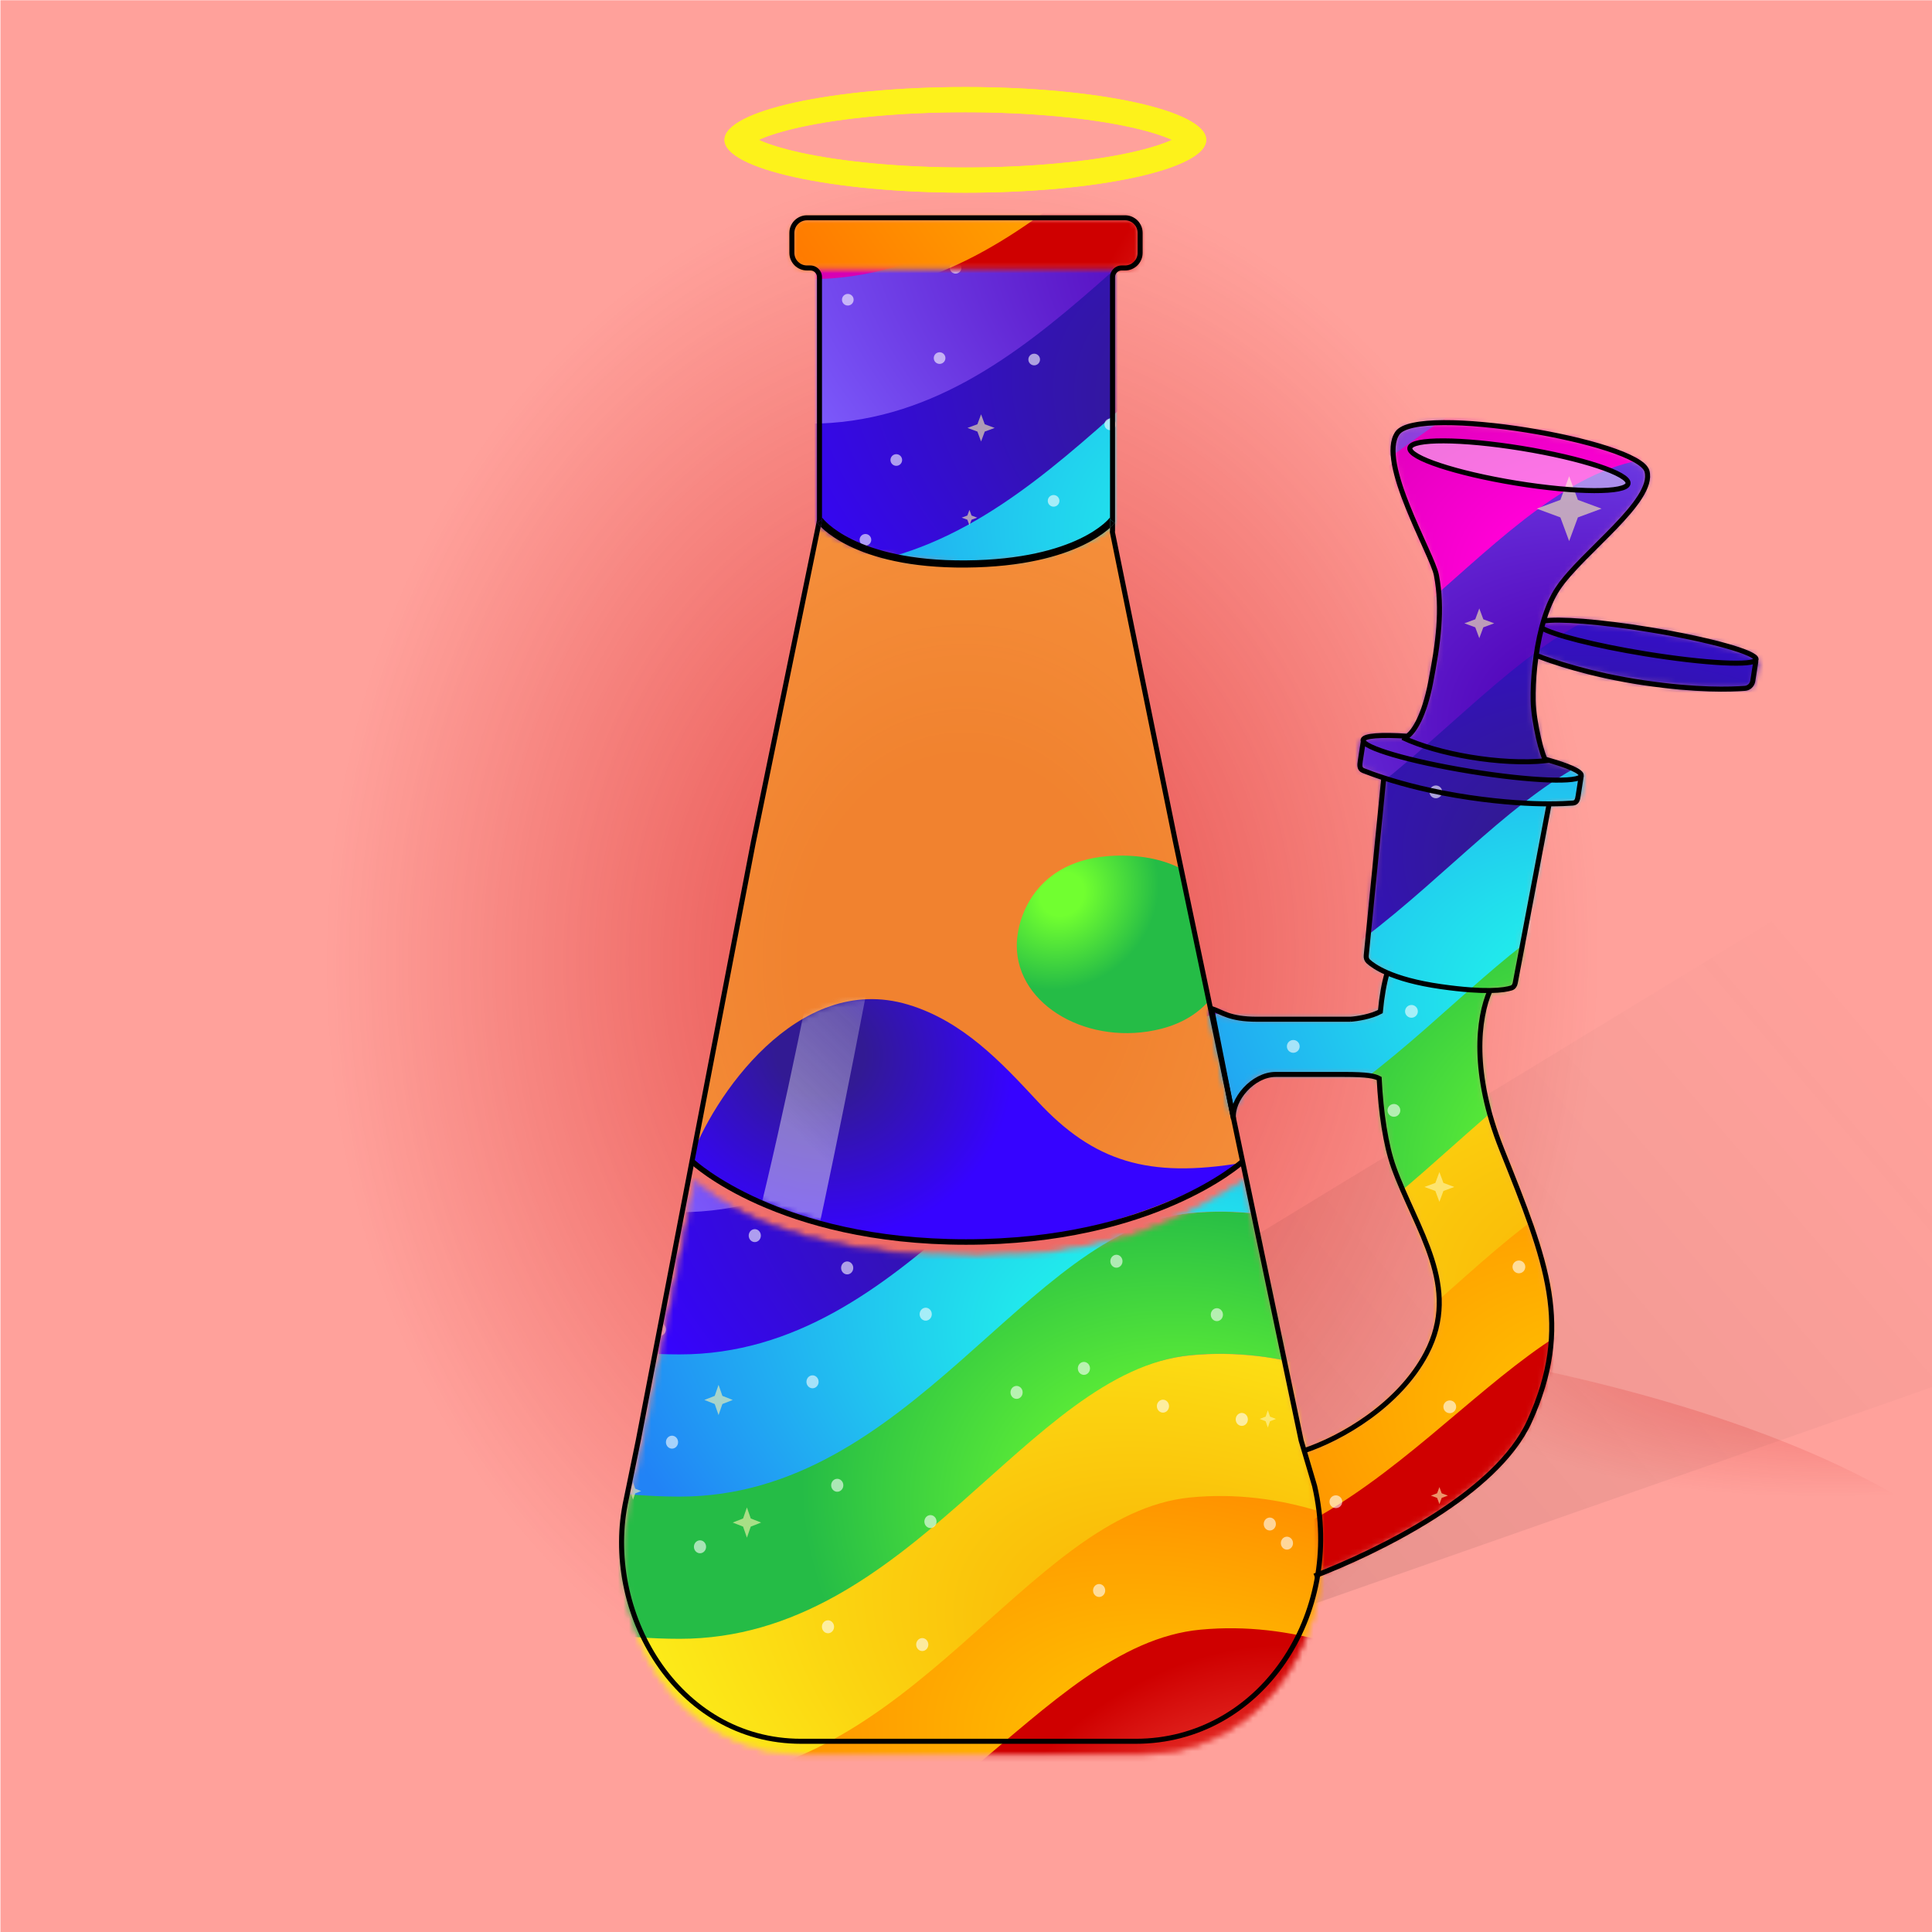 
    <svg width="350" height="350" viewBox="0 0 350 350" fill="none" xmlns="http://www.w3.org/2000/svg">
    
  <!-- Peach BG -->
  <g clip-path="url(#clip0_28_283)">
  <rect width="350" height="350" fill="white"/>
  <rect x="0.08" y="0.045" width="350" height="350" fill="#FFA19B"/>
  <path d="M135.979 279.538L354.5 146.5L430.987 222.879L219.56 297.049C219.56 297.049 203 274 182 273C161 272 135.979 279.538 135.979 279.538Z" fill="url(#paint0_linear_28_283)" fill-opacity="0.1"/>
  <g opacity="0.45" filter="url(#filter0_f_28_283)">
  <ellipse rx="194.596" ry="66.764" transform="matrix(1 0.002 0.002 -1 176.078 304.638)" fill="url(#paint1_radial_28_283)"/>
  </g>
  <g opacity="0.7" filter="url(#filter1_f_28_283)">
  <ellipse cx="174.396" cy="137.609" rx="196.647" ry="242.448" transform="rotate(0.127 174.396 137.609)" fill="url(#paint2_radial_28_283)" fill-opacity="0.6"/>
  </g>
  </g>
  <defs>
  <filter id="filter0_f_28_283" x="-23.076" y="233.315" width="398.306" height="142.646" filterUnits="userSpaceOnUse" color-interpolation-filters="sRGB">
  <feFlood flood-opacity="0" result="BackgroundImageFix"/>
  <feBlend mode="normal" in="SourceGraphic" in2="BackgroundImageFix" result="shape"/>
  <feGaussianBlur stdDeviation="2.279" result="effect1_foregroundBlur_28_283"/>
  </filter>
  <filter id="filter1_f_28_283" x="-26.808" y="-109.396" width="402.409" height="494.01" filterUnits="userSpaceOnUse" color-interpolation-filters="sRGB">
  <feFlood flood-opacity="0" result="BackgroundImageFix"/>
  <feBlend mode="normal" in="SourceGraphic" in2="BackgroundImageFix" result="shape"/>
  <feGaussianBlur stdDeviation="2.279" result="effect1_foregroundBlur_28_283"/>
  </filter>
  <linearGradient id="paint0_linear_28_283" x1="194.835" y1="260.638" x2="316.537" y2="156.936" gradientUnits="userSpaceOnUse">
  <stop/>
  <stop offset="1" stop-color="#333333" stop-opacity="0"/>
  </linearGradient>
  <radialGradient id="paint1_radial_28_283" cx="0" cy="0" r="1" gradientUnits="userSpaceOnUse" gradientTransform="translate(194.596 76.624) rotate(99.123) scale(43.977 125.337)">
  <stop offset="0.229" stop-color="#CF0000"/>
  <stop offset="0.906" stop-color="#CF0000" stop-opacity="0"/>
  </radialGradient>
  <radialGradient id="paint2_radial_28_283" cx="0" cy="0" r="1" gradientUnits="userSpaceOnUse" gradientTransform="translate(174.396 173.413) rotate(92.559) scale(157.837 128.153)">
  <stop offset="0.229" stop-color="#CF0000"/>
  <stop offset="0.906" stop-color="#CF0000" stop-opacity="0"/>
  </radialGradient>
  <clipPath id="clip0_28_283">
  <rect width="350" height="350" fill="white"/>
  </clipPath>
  </defs>

    
    
  <!-- Normal Glass -->
    <path d="M148.717 95L125.019 209.98C124.948 210.324 125.078 210.673 125.367 210.873C128.479 213.027 147.033 225 175 225C202.967 225 221.521 213.027 224.633 210.873C224.922 210.673 225.052 210.324 224.981 209.98L201.283 95C201.249 95.067 201.205 95.129 201.15 95.184C199.818 96.524 193.18 102.106 175 102.106C156.82 102.106 150.182 96.524 148.85 95.184C148.795 95.129 148.751 95.067 148.717 95Z" fill="#F59B13" fill-opacity="0.6"/>
  
    
    
    
    
  <!-- Lava 3 -->
    <!-- Color -->
    <path d="M214.381 157.604L219.2 181.084C217.285 183.349 214.448 185.339 210.334 186.382C197.471 189.642 184.2 182.306 184.2 171.303C184.2 165.801 188.039 154.839 203.392 155.002C208.021 155.051 211.616 156.065 214.381 157.604Z" fill="url(#paint0_radial_931_113862)"/>
<defs>
<radialGradient id="paint0_radial_931_113862" cx="0" cy="0" r="1" gradientUnits="userSpaceOnUse" gradientTransform="translate(192.4 161.977) rotate(48.294) scale(18.572 20.459)">
<stop offset="0.203" style="stop-color: #71FF30;"/>
<stop offset="0.891" style="stop-color: #25BC46;"/>
</radialGradient>
</defs>
  
    
  <!-- Lava 4 -->
    <!-- Color -->
    <path d="M225 210.659C220.5 214 200.704 225 175.402 225C147.201 225 128.492 213.024 125.354 210.869C125.163 210.738 125.042 210.543 125 210.328C128.968 198.996 144.393 175.959 164.496 181.99C174.451 184.976 181.421 192.474 187.975 199.525C198.127 210.446 208 213.5 225 210.659C224.675 211.045 225.345 210.27 225 210.659Z" fill="url(#paint0_radial_931_113863)"/>
<mask id="mask0_931_113863" style="mask-type:alpha" maskUnits="userSpaceOnUse" x="124" y="180" width="101" height="45">
<path d="M223.866 211.799C218.236 215.343 200.575 225 175.272 225C147.071 225 128.362 213.003 125.225 210.845C125.034 210.714 124.912 210.519 124.87 210.303C128.839 198.951 144.263 175.875 164.366 181.916C174.321 184.908 181.291 192.418 187.845 199.481C197.997 210.421 207.154 220.288 224.87 210.635C224.545 211.021 224.21 211.409 223.866 211.799Z" fill="url(#paint1_radial_931_113863)"/>
</mask>
<g mask="url(#mask0_931_113863)">
<g filter="url(#filter0_f_931_113863)">
<mask id="mask1_931_113863" style="mask-type:alpha" maskUnits="userSpaceOnUse" x="124" y="94" width="102" height="132">
<path d="M148.862 95.32C148.949 94.896 149.322 94.592 149.755 94.592H200.246C200.679 94.592 201.052 94.896 201.139 95.32L224.993 211.414C225.075 211.811 224.888 212.211 224.527 212.393C220.624 214.365 198.376 225.073 175 225.383C151.578 225.694 129.288 214.434 125.45 212.396C125.1 212.21 124.924 211.818 125.004 211.429L148.862 95.32Z" fill="#577096" fill-opacity="0.75"/>
</mask>
<g mask="url(#mask1_931_113863)">
<g filter="url(#filter1_f_931_113863)">
<path d="M155.407 125.557C156.47 105.273 134.471 86.439 128.929 67.254C133.388 65.453 144.05 71.046 152.675 76.381C163.456 83.049 162.879 109.38 164.625 126.04C166.022 139.368 148.453 223.657 144.015 241.737L131.716 241.093C140.242 214.936 154.587 141.211 155.407 125.557Z" fill="url(#paint2_linear_931_113863)" fill-opacity="0.6"/>
</g>
</g>
</g>
</g>
<defs>
<filter id="filter0_f_931_113863" x="122.591" y="92.313" width="105.59" height="135.355" filterUnits="userSpaceOnUse" color-interpolation-filters="sRGB">
<feFlood flood-opacity="0" result="BackgroundImageFix"/>
<feBlend mode="normal" in="SourceGraphic" in2="BackgroundImageFix" result="shape"/>
<feGaussianBlur stdDeviation="1.139" result="effect1_foregroundBlur_931_113863"/>
</filter>
<filter id="filter1_f_931_113863" x="128.017" y="65.999" width="37.598" height="176.65" filterUnits="userSpaceOnUse" color-interpolation-filters="sRGB">
<feFlood flood-opacity="0" result="BackgroundImageFix"/>
<feBlend mode="normal" in="SourceGraphic" in2="BackgroundImageFix" result="shape"/>
<feGaussianBlur stdDeviation="0.456" result="effect1_foregroundBlur_931_113863"/>
</filter>
<radialGradient id="paint0_radial_931_113863" cx="0" cy="0" r="1" gradientUnits="userSpaceOnUse" gradientTransform="translate(148.451 190.545) rotate(28.226) scale(40.108 37.068)">
<stop offset="0.203" style="stop-color: #321A93;"/>
<stop offset="0.891" style="stop-color: #3603FF;"/>
</radialGradient>
<radialGradient id="paint1_radial_931_113863" cx="0" cy="0" r="1" gradientUnits="userSpaceOnUse" gradientTransform="translate(146.382 191.229) rotate(27.085) scale(58.922 42.316)">
<stop offset="0.302" stop-color="#FFB800"/>
<stop offset="1" stop-color="#FF7800"/>
</radialGradient>
<linearGradient id="paint2_linear_931_113863" x1="160.729" y1="221.194" x2="201.954" y2="178.256" gradientUnits="userSpaceOnUse">
<stop stop-color="#F2F2F2"/>
<stop offset="0" stop-color="#F2F2F2"/>
<stop offset="0.052" stop-color="#F2F2F2" stop-opacity="0.948"/>
<stop offset="1" stop-color="#F2F2F2" stop-opacity="0"/>
</linearGradient>
</defs>
  
  
    
  <!-- Rainbow Bong -->
  <mask id="mask0_878_100588" style="mask-type:alpha" maskUnits="userSpaceOnUse" x="218" y="76" width="101" height="210">
  <path d="M286.125 140.454L286.15 140.715L286.409 140.755L286.539 140.775L286.026 144.08C285.935 144.666 285.477 145.104 284.905 145.147C283.985 145.216 282.554 145.29 280.644 145.289L280.365 145.289L280.313 145.563L274.161 178.04C274.1 178.362 273.93 178.58 273.696 178.656C273.133 178.837 272.005 179.074 269.928 179.105L269.712 179.108L269.625 179.306C267.405 184.342 266.167 194.417 271.758 208.393C279.968 228.918 284.554 241.085 276.78 257.342C273.717 263.745 266.667 269.665 258.909 274.548C251.339 279.313 243.148 283.058 237.476 285.276L234.166 264.097C237.67 262.925 242.531 260.735 247.125 257.641C251.836 254.469 256.296 250.326 258.702 245.328C263.364 235.647 259.679 227.345 255.922 218.88L255.901 218.832C254.807 216.368 253.708 213.89 252.791 211.344C251.364 207.38 250.487 201.437 250.189 195.362L250.18 195.174L250.016 195.083C249.158 194.608 248.078 194.306 246.738 194.306H229.27V194.306L229.261 194.306C228.619 194.324 227.883 194.745 227.183 195.333C226.467 195.934 225.729 196.76 225.075 197.689C224.42 198.619 223.843 199.663 223.454 200.704C223.352 200.979 223.262 201.254 223.188 201.529L219.321 183.362C220.73 184.058 223.445 184.98 227.706 184.98H244.653H244.664L244.675 184.979C245.923 184.895 248.452 184.503 250.225 183.553L250.384 183.468L250.401 183.288C250.659 180.571 251.069 178.172 251.628 176.332L251.715 176.045L251.44 175.925C249.577 175.115 248.573 174.354 248.094 173.914C247.898 173.734 247.809 173.453 247.841 173.133L251.022 140.955L251.049 140.685L250.791 140.601C249.141 140.066 247.887 139.596 247.065 139.269C246.523 139.053 246.213 138.489 246.305 137.896L246.815 134.609L246.922 134.625L247.57 134.726L247.275 134.141C247.267 134.126 247.264 134.116 247.263 134.112C247.268 134.104 247.282 134.085 247.319 134.058C247.384 134.008 247.497 133.951 247.672 133.894C248.021 133.78 248.543 133.693 249.231 133.638C250.602 133.528 252.557 133.554 254.931 133.713L255.048 133.72L255.145 133.654C255.835 133.178 256.632 132.162 257.393 130.574C258.159 128.977 258.904 126.768 259.47 123.868C260.895 116.572 261.736 110.364 260.553 104.144C260.439 103.545 260.124 102.686 259.699 101.663C259.271 100.633 258.718 99.409 258.113 98.069L258.112 98.065C256.629 94.78 254.83 90.794 253.723 87.167C253.169 85.353 252.793 83.645 252.712 82.171C252.631 80.691 252.85 79.491 253.435 78.65C253.617 78.387 253.932 78.139 254.396 77.916C254.858 77.694 255.448 77.507 256.155 77.357C257.57 77.057 259.414 76.911 261.548 76.9C265.814 76.878 271.19 77.394 276.507 78.243C281.823 79.092 287.067 80.273 291.069 81.575C293.071 82.227 294.751 82.905 295.97 83.582C296.58 83.92 297.065 84.252 297.416 84.574C297.77 84.897 297.965 85.189 298.036 85.442C298.25 86.21 298.136 87.094 297.735 88.091C297.333 89.088 296.654 90.169 295.78 91.312C294.031 93.598 291.547 96.07 289.077 98.526L289.054 98.548C286.288 101.299 283.534 104.038 281.942 106.425C280.83 108.093 279.963 110.177 279.298 112.413L279.143 112.937L279.68 112.841C280.967 112.611 283.492 112.632 286.831 112.897C290.157 113.161 294.256 113.665 298.67 114.385C304.12 115.273 309.008 116.322 312.505 117.298C314.255 117.787 315.645 118.254 316.58 118.669C317.05 118.878 317.387 119.066 317.596 119.227C317.7 119.308 317.757 119.37 317.784 119.412C317.784 119.412 317.784 119.412 317.785 119.413L317.344 119.863L317.991 119.964L318.17 119.992L317.657 123.296C317.566 123.883 317.109 124.321 316.536 124.364C313.994 124.555 307.54 124.782 297.856 123.358C288.009 121.91 281.259 119.505 278.697 118.486C278.621 118.455 278.55 118.418 278.484 118.376L278.043 118.091L277.968 118.61C277.521 121.673 277.361 124.637 277.407 126.925C277.445 128.776 277.807 131.112 278.248 133.149C278.468 134.169 278.709 135.12 278.941 135.904C279.17 136.681 279.396 137.314 279.591 137.687L279.659 137.817L279.8 137.856C281.785 138.4 283.392 138.933 284.507 139.418C285.066 139.661 285.487 139.886 285.767 140.086C285.908 140.186 286.002 140.273 286.06 140.344C286.12 140.416 286.125 140.452 286.125 140.454Z" fill="#C4C4C4" stroke="black" stroke-width="0.674"/>
  </mask>
  <g mask="url(#mask0_878_100588)">
  <g filter="url(#filter0_f_878_100588)">
  <path d="M375.432 356.933L184.771 356.933L184.771 64.617L375.432 64.617L375.432 356.933Z" fill="url(#paint0_linear_878_100588)"/>
  </g>
  <path d="M359.021 285.728C359.021 285.728 332.924 257.831 299.676 261.097C270.175 263.995 249.071 312.194 207.207 312.194C165.343 312.194 129 285.728 129 285.728L129 260.102C129 260.102 162.257 286.126 207.207 286.126C227.688 286.126 271.533 238.185 299.676 235.488C333.3 232.267 359.021 260.102 359.021 260.102L359.021 285.728Z" fill="url(#paint2_radial_878_100588)"/>
  <path d="M359.892 258.345C359.892 258.345 333.794 231.842 300.546 234.945C271.045 237.698 249.941 283.487 208.077 283.487C166.213 283.487 129.87 258.345 129.87 258.345L129.87 234C129.87 234 163.127 258.722 208.077 258.722C228.558 258.722 272.403 213.178 300.546 210.617C334.17 207.556 359.892 234 359.892 234L359.892 258.345Z" fill="url(#paint3_radial_878_100588)"/>
  <path d="M359.024 235.758C359.024 235.758 332.926 207.861 299.678 211.127C270.177 214.024 249.074 262.224 207.21 262.224C165.346 262.224 129.002 235.758 129.002 235.758L129.002 210.132C129.002 210.132 162.259 236.155 207.21 236.155C227.69 236.155 271.535 188.214 299.678 185.518C333.303 182.297 359.024 210.131 359.024 210.131L359.024 235.758Z" fill="url(#paint4_radial_878_100588)"/>
  <path d="M359.023 210.131C359.023 210.131 332.925 182.234 299.677 185.5C270.176 188.398 249.073 236.597 207.209 236.597C165.345 236.597 129.001 210.131 129.001 210.131L129.001 184.505C129.001 184.505 162.258 210.529 207.209 210.529C227.689 210.529 271.534 162.588 299.677 159.891C333.302 156.67 359.023 184.505 359.023 184.505L359.023 210.131Z" fill="url(#paint5_radial_878_100588)"/>
  <path d="M359.023 184.504C359.023 184.504 332.925 156.607 299.677 159.873C270.176 162.771 249.073 210.97 207.209 210.97C165.345 210.97 129.001 184.504 129.001 184.504L129.001 158.878C129.001 158.878 162.258 184.902 207.209 184.902C227.689 184.902 271.534 136.961 299.677 134.264C333.302 131.043 359.023 158.878 359.023 158.878L359.023 184.504Z" fill="url(#paint6_radial_878_100588)"/>
  <path d="M359.023 158.879C359.023 158.879 332.925 130.982 299.678 134.247C270.177 137.145 249.073 185.344 207.209 185.344C165.345 185.344 129.002 158.879 129.002 158.879L129.002 133.252C129.002 133.252 162.259 159.276 207.209 159.276C227.69 159.276 271.535 111.335 299.678 108.639C333.302 105.417 359.023 133.252 359.023 133.252L359.023 158.879Z" fill="url(#paint7_radial_878_100588)"/>
  <path d="M359.024 133.252C359.024 133.252 332.926 105.355 299.679 108.621C270.178 111.519 249.074 159.718 207.21 159.718C165.346 159.718 129.003 133.252 129.003 133.252L129.003 107.626C129.003 107.626 162.26 133.65 207.21 133.65C227.691 133.65 271.536 85.708 299.679 83.012C333.303 79.791 359.024 107.626 359.024 107.626L359.024 133.252Z" fill="url(#paint8_radial_878_100588)"/>
  <path d="M359.023 107.626C359.023 107.626 332.925 79.73 299.678 82.995C270.177 85.893 249.073 134.092 207.209 134.092C165.345 134.092 129.002 107.626 129.002 107.626L129.002 82C129.002 82 162.259 108.024 207.209 108.024C227.69 108.024 271.535 60.083 299.678 57.387C333.302 54.165 359.023 82 359.023 82L359.023 107.626Z" fill="url(#paint9_radial_878_100588)"/>
  <g opacity="0.6">
  <circle cx="234.289" cy="189.563" r="1.157" fill="white"/>
  <circle cx="299.201" cy="269.182" r="1.157" transform="rotate(75 299.201 269.182)" fill="white"/>
  <circle cx="228.274" cy="151.311" r="1.157" fill="white"/>
  <circle cx="236.886" cy="173.081" r="1.157" transform="rotate(75 236.886 173.081)" fill="white"/>
  <circle cx="237.79" cy="237.253" r="1.157" transform="rotate(75 237.79 237.253)" fill="white"/>
  <circle cx="243.921" cy="221.398" r="1.157" transform="rotate(75 243.921 221.398)" fill="white"/>
  <circle cx="222.258" cy="245.553" r="1.157" fill="white"/>
  <circle cx="229.398" cy="262.73" r="1.157" fill="white"/>
  <circle cx="242.004" cy="272.052" r="1.157" transform="rotate(75 242.004 272.052)" fill="white"/>
  <circle cx="286.417" cy="214.323" r="1.157" transform="rotate(75 286.417 214.323)" fill="white"/>
  <circle cx="219.458" cy="99.177" r="1.157" fill="white"/>
  <circle cx="239.337" cy="113.183" r="1.157" fill="white"/>
  <circle cx="251.084" cy="83.364" r="1.157" fill="white"/>
  <circle cx="303.041" cy="81.105" r="1.157" fill="white"/>
  <circle cx="305.3" cy="112.732" r="1.157" fill="white"/>
  <circle cx="260.12" cy="143.454" r="1.157" fill="white"/>
  <circle cx="292.65" cy="143.454" r="1.157" fill="white"/>
  <circle cx="277.289" cy="167.851" r="1.157" fill="white"/>
  <circle cx="255.698" cy="183.217" r="1.157" transform="rotate(75 255.698 183.217)" fill="white"/>
  <circle cx="314.144" cy="277.447" r="1.157" transform="rotate(75 314.144 277.447)" fill="white"/>
  <circle cx="263.543" cy="280.158" r="1.157" transform="rotate(75 263.543 280.158)" fill="white"/>
  <circle cx="262.639" cy="254.857" r="1.157" transform="rotate(75 262.639 254.857)" fill="white"/>
  <circle cx="252.52" cy="201.155" r="1.157" transform="rotate(75 252.52 201.155)" fill="white"/>
  <circle cx="271.308" cy="201.44" r="1.157" fill="white"/>
  <circle cx="300.307" cy="258.083" r="1.157" transform="rotate(165 300.307 258.083)" fill="white"/>
  <circle cx="249.559" cy="243.702" r="1.157" fill="white"/>
  <circle cx="302.674" cy="243.077" r="1.157" transform="rotate(165 302.674 243.077)" fill="white"/>
  <circle cx="275.163" cy="229.512" r="1.157" fill="white"/>
  <circle cx="281.615" cy="263.411" r="1.157" transform="rotate(165 281.615 263.411)" fill="white"/>
  <path d="M258.448 234.387L258.031 233.261L256.905 232.845L258.031 232.428L258.448 231.302L258.864 232.428L259.99 232.845L258.864 233.261L258.448 234.387Z" fill="#FFF7B0"/>
  <path d="M223.659 139.96L223.243 138.835L222.117 138.418L223.243 138.001L223.659 136.876L224.076 138.001L225.202 138.418L224.076 138.835L223.659 139.96Z" fill="#FFF7B0"/>
  <path d="M250.119 288.064L249.703 286.938L248.577 286.521L249.703 286.105L250.119 284.979L250.536 286.105L251.662 286.521L250.536 286.938L250.119 288.064Z" fill="#FFF7B0"/>
  <path d="M260.762 272.485L260.345 271.359L259.219 270.943L260.345 270.526L260.762 269.4L261.178 270.526L262.304 270.943L261.178 271.359L260.762 272.485Z" fill="#FFF7B0"/>
  <path d="M225.973 178.058L225.556 176.933L224.43 176.516L225.556 176.099L225.973 174.974L226.389 176.099L227.515 176.516L226.389 176.933L225.973 178.058Z" fill="#FFF7B0"/>
  <path d="M223.659 216.157L223.243 215.031L222.117 214.614L223.243 214.198L223.659 213.072L224.076 214.198L225.202 214.614L224.076 215.031L223.659 216.157Z" fill="#FFF7B0"/>
  <path d="M260.759 217.725L260.03 215.755L258.059 215.026L260.03 214.297L260.759 212.327L261.488 214.297L263.458 215.026L261.488 215.755L260.759 217.725Z" fill="#FFF7B0"/>
  <path d="M267.988 115.618L267.259 113.647L265.289 112.918L267.259 112.189L267.988 110.219L268.717 112.189L270.687 112.918L268.717 113.647L267.988 115.618Z" fill="#FFF7B0"/>
  <path d="M284.264 98.02L282.678 93.733L278.391 92.147L282.678 90.561L284.264 86.274L285.851 90.561L290.138 92.147L285.851 93.733L284.264 98.02Z" fill="#FFF7B0"/>
  </g>
  </g>
  <g filter="url(#filter2_d_878_100588)">
  <mask id="mask1_878_100588" style="mask-type:alpha" maskUnits="userSpaceOnUse" x="112" y="211" width="128" height="105">
  <path d="M205.982 314.998H176.559H145.384C122.517 314.998 108.3 292.428 113.716 269.018L115.607 260.848L125.528 211.458C136.099 220.344 153.514 224.946 176.559 224.946C199.603 224.946 211.686 219.476 224.674 211.458L235.758 260.848L237.648 269.009C243.071 292.421 228.854 314.998 205.982 314.998Z" fill="url(#paint10_radial_878_100588)" stroke="black" stroke-width="0.456"/>
  </mask>
  <g mask="url(#mask1_878_100588)">
  <path d="M274.504 340.529C274.504 340.529 248.406 312.484 215.158 315.767C185.657 318.68 164.553 367.135 122.69 367.135C80.826 367.135 44.482 340.529 44.482 340.529L44.482 314.767C44.482 314.767 77.739 340.929 122.69 340.929C143.17 340.929 187.015 292.734 215.158 290.023C248.783 286.785 274.504 314.767 274.504 314.767L274.504 340.529Z" fill="url(#paint11_radial_878_100588)"/>
  <path d="M276.374 316.016C276.374 316.016 250.276 289.374 217.028 292.493C187.527 295.26 166.423 341.292 124.559 341.292C82.695 341.292 46.352 316.016 46.352 316.016L46.352 291.542C46.352 291.542 79.609 316.396 124.559 316.396C145.04 316.396 188.885 270.611 217.028 268.036C250.652 264.959 276.374 291.542 276.374 291.542L276.374 316.016Z" fill="url(#paint12_radial_878_100588)"/>
  <path d="M274.506 293.31C274.506 293.31 248.408 265.265 215.16 268.548C185.659 271.461 164.555 319.916 122.691 319.916C80.828 319.916 44.484 293.31 44.484 293.31L44.484 267.548C44.484 267.548 77.741 293.71 122.691 293.71C143.172 293.71 187.017 245.515 215.16 242.804C248.785 239.566 274.506 267.548 274.506 267.548L274.506 293.31Z" fill="url(#paint13_radial_878_100588)"/>
  <path d="M274.505 267.548C274.505 267.548 248.407 239.503 215.159 242.786C185.658 245.699 164.554 294.153 122.691 294.153C80.826 294.153 44.483 267.548 44.483 267.548L44.483 241.786C44.483 241.786 77.74 267.947 122.691 267.947C143.171 267.947 187.016 219.752 215.159 217.042C248.784 213.803 274.505 241.786 274.505 241.786L274.505 267.548Z" fill="url(#paint14_radial_878_100588)"/>
  <path d="M274.505 241.785C274.505 241.785 248.407 213.74 215.159 217.023C185.658 219.937 164.554 268.391 122.691 268.391C80.826 268.391 44.483 241.785 44.483 241.785L44.483 216.023C44.483 216.023 77.74 242.185 122.691 242.185C143.171 242.185 187.016 193.99 215.159 191.279C248.784 188.041 274.505 216.023 274.505 216.023L274.505 241.785Z" fill="url(#paint15_radial_878_100588)"/>
  <path d="M274.506 216.024C274.506 216.024 248.408 187.979 215.16 191.262C185.659 194.175 164.555 242.63 122.691 242.63C80.828 242.63 44.484 216.024 44.484 216.024L44.484 190.262C44.484 190.262 77.741 216.423 122.691 216.423C143.172 216.423 187.017 168.228 215.16 165.518C248.785 162.279 274.506 190.262 274.506 190.262L274.506 216.024Z" fill="url(#paint16_radial_878_100588)"/>
  <path d="M274.506 190.261C274.506 190.261 248.408 162.217 215.161 165.5C185.66 168.413 164.556 216.867 122.692 216.867C80.828 216.867 44.485 190.261 44.485 190.261L44.485 164.499C44.485 164.499 77.742 190.661 122.692 190.661C143.173 190.661 187.018 142.466 215.161 139.756C248.785 136.517 274.506 164.499 274.506 164.499L274.506 190.261Z" fill="url(#paint17_radial_878_100588)"/>
  <g opacity="0.6">
  <ellipse rx="1.106" ry="1.168" transform="matrix(-0.962 0.274 -0.244 -0.97 232.683 276.823)" fill="white"/>
  <ellipse rx="1.106" ry="1.168" transform="matrix(-0.962 0.274 -0.244 -0.97 183.706 249.512)" fill="white"/>
  <ellipse rx="1.168" ry="1.106" transform="matrix(0.244 0.97 -0.962 0.274 153.019 226.963)" fill="white"/>
  <ellipse rx="1.106" ry="1.168" transform="matrix(-0.962 0.274 -0.244 -0.97 198.662 285.4)" fill="white"/>
  <ellipse rx="1.168" ry="1.106" transform="matrix(0.244 0.97 -0.962 0.274 186.711 211.031)" fill="white"/>
  <ellipse rx="1.168" ry="1.106" transform="matrix(0.244 0.97 -0.962 0.274 201.795 225.75)" fill="white"/>
  <ellipse rx="1.106" ry="1.168" transform="matrix(-0.962 0.274 -0.244 -0.97 235.929 236.549)" fill="white"/>
  <ellipse rx="1.106" ry="1.168" transform="matrix(-0.962 0.274 -0.244 -0.97 219.991 235.431)" fill="white"/>
  <ellipse rx="1.106" ry="1.168" transform="matrix(-0.962 0.274 -0.244 -0.97 166.619 295.194)" fill="white"/>
  <ellipse rx="1.168" ry="1.106" transform="matrix(0.244 0.97 -0.962 0.274 195.905 245.164)" fill="white"/>
  <ellipse rx="1.106" ry="1.168" transform="matrix(-0.962 0.274 -0.244 -0.97 149.543 291.972)" fill="white"/>
  <ellipse rx="1.168" ry="1.106" transform="matrix(0.244 0.97 -0.962 0.274 217.136 213.353)" fill="white"/>
  <ellipse rx="1.168" ry="1.106" transform="matrix(0.244 0.97 -0.962 0.274 167.245 235.344)" fill="white"/>
  <ellipse rx="1.168" ry="1.106" transform="matrix(0.244 0.97 -0.962 0.274 168.106 272.912)" fill="white"/>
  <ellipse rx="1.168" ry="1.106" transform="matrix(0.244 0.97 -0.962 0.274 119.075 238.093)" fill="white"/>
  <ellipse rx="1.168" ry="1.106" transform="matrix(0.244 0.97 -0.962 0.274 118.214 212.437)" fill="white"/>
  <ellipse rx="1.106" ry="1.168" transform="matrix(-0.962 0.274 -0.244 -0.97 146.741 247.594)" fill="white"/>
  <ellipse rx="1.168" ry="1.106" transform="matrix(0.244 0.97 -0.962 0.274 151.219 266.338)" fill="white"/>
  <ellipse rx="1.168" ry="1.106" transform="matrix(0.244 0.97 -0.962 0.274 239.502 212.895)" fill="white"/>
  <ellipse rx="1.106" ry="1.168" transform="matrix(-0.962 0.274 -0.244 -0.97 154.073 215.707)" fill="white"/>
  <ellipse rx="1.168" ry="1.106" transform="matrix(0.244 0.97 -0.962 0.274 121.285 258.528)" fill="white"/>
  <ellipse rx="1.168" ry="1.106" transform="matrix(0.244 0.97 -0.962 0.274 224.507 254.405)" fill="white"/>
  <ellipse rx="1.168" ry="1.106" transform="matrix(0.244 0.97 -0.962 0.274 210.223 252.005)" fill="white"/>
  <ellipse rx="1.106" ry="1.168" transform="matrix(-0.962 0.274 -0.244 -0.97 136.279 221.11)" fill="white"/>
  <ellipse rx="1.168" ry="1.106" transform="matrix(0.244 0.97 -0.962 0.274 126.357 277.483)" fill="white"/>
  <ellipse rx="1.168" ry="1.106" transform="matrix(0.244 0.97 -0.962 0.274 229.58 273.359)" fill="white"/>
  <path d="M116.427 230.312L116.031 229.17L114.959 228.748L116.031 228.325L116.427 227.184L116.824 228.325L117.896 228.748L116.824 229.17L116.427 230.312Z" fill="#FFF7B0"/>
  <path d="M114.225 268.945L113.828 267.803L112.757 267.381L113.828 266.958L114.225 265.817L114.622 266.958L115.693 267.381L114.622 267.803L114.225 268.945Z" fill="#FFF7B0"/>
  <path d="M134.855 275.827L134.161 273.829L132.286 273.09L134.161 272.35L134.855 270.352L135.549 272.35L137.425 273.09L135.549 273.829L134.855 275.827Z" fill="#FFF7B0"/>
  <path d="M239.283 227.732L238.589 225.734L236.713 224.995L238.589 224.255L239.283 222.258L239.977 224.255L241.853 224.995L239.977 225.734L239.283 227.732Z" fill="#FFF7B0"/>
  <path d="M129.716 253.617L129.022 251.619L127.147 250.88L129.022 250.14L129.716 248.142L130.41 250.14L132.286 250.88L130.41 251.619L129.716 253.617Z" fill="#FFF7B0"/>
  <path d="M229.225 255.885L228.828 254.744L227.756 254.321L228.828 253.899L229.225 252.757L229.621 253.899L230.693 254.321L229.621 254.744L229.225 255.885Z" fill="#FFF7B0"/>
  </g>
  </g>
  </g>
  <mask id="mask2_878_100588" style="mask-type:alpha" maskUnits="userSpaceOnUse" x="148" y="48" width="54" height="55">
  <path d="M148 48.197H202V94.749C202 94.749 195.948 102.011 175 102.011C154.052 102.011 148 94.749 148 94.749V48.197Z" fill="url(#paint18_radial_878_100588)"/>
  </mask>
  <g mask="url(#mask2_878_100588)">
  <path d="M301.687 102.071C301.687 102.071 275.029 73.575 241.067 76.911C210.932 79.871 189.375 129.106 146.612 129.106C103.849 129.106 66.725 102.071 66.725 102.071L66.725 75.895C66.725 75.895 100.696 102.478 146.612 102.478C167.533 102.478 212.319 53.507 241.067 50.752C275.413 47.462 301.687 75.895 301.687 75.895L301.687 102.071Z" fill="url(#paint21_radial_878_100588)"/>
  <path d="M301.688 75.895C301.688 75.895 275.03 47.399 241.068 50.735C210.933 53.695 189.376 102.929 146.613 102.929C103.85 102.929 66.726 75.895 66.726 75.895L66.726 49.718C66.726 49.718 100.697 76.301 146.613 76.301C167.534 76.301 212.32 27.331 241.068 24.576C275.414 21.286 301.688 49.718 301.688 49.718L301.688 75.895Z" fill="url(#paint22_radial_878_100588)"/>
  <path d="M301.688 49.718C301.688 49.718 275.03 21.222 241.068 24.558C210.934 27.518 189.377 76.752 146.613 76.752C103.85 76.752 66.726 49.718 66.726 49.718L66.726 23.541C66.726 23.541 100.698 50.124 146.613 50.124C167.534 50.124 212.321 1.154 241.068 -1.601C275.415 -4.891 301.688 23.541 301.688 23.541L301.688 49.718Z" fill="url(#paint23_radial_878_100588)"/>
  <path d="M301.688 23.542C301.688 23.542 275.03 -4.954 241.068 -1.618C210.933 1.342 189.376 50.577 146.613 50.577C103.85 50.577 66.726 23.542 66.726 23.542L66.726 -2.634C66.726 -2.634 100.697 23.949 146.613 23.949C167.534 23.949 212.32 -25.022 241.068 -27.776C275.414 -31.067 301.688 -2.634 301.688 -2.634L301.688 23.542Z" fill="url(#paint24_radial_878_100588)"/>
  <g opacity="0.6">
  <circle cx="153.588" cy="54.297" r="1.055" fill="white"/>
  <circle cx="156.781" cy="97.794" r="1.055" transform="rotate(75 156.781 97.794)" fill="white"/>
  <circle cx="162.373" cy="83.334" r="1.055" transform="rotate(75 162.373 83.334)" fill="white"/>
  <circle cx="201.134" cy="76.88" r="1.055" transform="rotate(75 201.134 76.88)" fill="white"/>
  <circle cx="173.115" cy="48.509" r="1.055" transform="rotate(75 173.115 48.509)" fill="white"/>
  <circle cx="170.216" cy="64.87" r="1.055" transform="rotate(75 170.216 64.87)" fill="white"/>
  <circle cx="187.352" cy="65.13" r="1.055" fill="white"/>
  <circle cx="190.869" cy="90.734" r="1.055" fill="white"/>
  <path d="M175.623 95.181L175.243 94.154L174.216 93.774L175.243 93.394L175.623 92.367L176.003 93.394L177.03 93.774L176.003 94.154L175.623 95.181Z" fill="#FFF7B0"/>
  <path d="M177.731 79.983L177.066 78.186L175.269 77.521L177.066 76.856L177.731 75.059L178.396 76.856L180.193 77.521L178.396 78.186L177.731 79.983Z" fill="#FFF7B0"/>
  </g>
  </g>
  <ellipse cx="275.03" cy="84.302" rx="20.025" ry="3.19" transform="rotate(9.265 275.03 84.302)" fill="white" fill-opacity="0.45"/>
  <mask id="mask3_878_100588" style="mask-type:alpha" maskUnits="userSpaceOnUse" x="143" y="39" width="64" height="10">
  <rect x="143.554" y="39.648" width="62.891" height="9.115" rx="2.279" fill="#C4C4C4"/>
  </mask>
  <g mask="url(#mask3_878_100588)">
  <path d="M299.503 55.849C299.503 55.849 273.405 27.952 240.157 31.218C210.656 34.116 189.553 82.315 147.689 82.315C105.825 82.315 69.481 55.849 69.481 55.849L69.481 30.223C69.481 30.223 102.738 56.247 147.689 56.247C168.169 56.247 212.014 8.306 240.157 5.609C273.782 2.388 299.503 30.223 299.503 30.223L299.503 55.849Z" fill="url(#paint27_radial_878_100588)"/>
  <path d="M300.373 28.465C300.373 28.465 274.275 1.963 241.027 5.066C211.526 7.819 190.423 53.608 148.559 53.608C106.695 53.608 70.351 28.465 70.351 28.465L70.351 4.121C70.351 4.121 103.608 28.843 148.559 28.843C169.039 28.843 212.884 -16.701 241.027 -19.262C274.652 -22.323 300.373 4.12 300.373 4.12L300.373 28.465Z" fill="url(#paint28_radial_878_100588)"/>
  </g>
  <path d="M243.548 194.643C239.376 194.643 235.177 194.643 231.093 194.643M243.548 194.643H231.093M243.548 194.643C247.719 194.643 249.048 194.933 249.852 195.378C250.151 201.466 251.03 207.448 252.474 211.458C256.575 222.852 264.753 233.094 258.398 245.182C253.5 254.5 243.055 260.589 236.068 262.867M231.093 194.643C227.008 194.643 223.042 199.202 223.459 202.711L219.5 182.713C221.454 183.356 222.7 184.643 227.705 184.643M227.705 184.643C232.711 184.643 241.089 184.643 244.652 184.643M227.705 184.643H244.652M244.652 184.643C245.883 184.56 248.355 184.173 250.065 183.256C250.324 180.527 250.737 178.104 251.305 176.234M318.099 119.71L317.534 123.348C317.421 124.08 316.844 124.645 316.105 124.7C313.541 124.893 307.517 125.119 297.807 123.692C287.929 122.239 280.874 119.745 278.292 118.717M238.118 285.514C249.512 281.109 271.095 270.703 277.083 257.487C284.93 240.169 280.273 228.776 272.07 208.268C266.506 194.357 267.756 184.378 269.933 179.442M246.989 134.224L246.428 137.844C246.313 138.584 246.244 139.305 246.94 139.582C247.769 139.912 249.03 140.384 250.686 140.922M286.467 140.494L285.902 144.131C285.789 144.863 285.668 145.428 284.93 145.483C284.002 145.553 282.562 145.627 280.643 145.626M269.933 179.442C272.032 179.411 273.195 179.171 273.798 178.977C274.186 178.852 274.415 178.504 274.491 178.103L280.643 145.626M269.933 179.442C267.934 179.471 265.087 179.31 261.066 178.74C256.489 178.09 253.382 177.136 251.305 176.234M251.305 176.234C249.412 175.411 248.376 174.63 247.866 174.162C247.573 173.892 247.466 173.496 247.505 173.1L250.686 140.922M280.643 145.626C277.255 145.624 272.373 145.386 266.175 144.475C259.468 143.489 254.191 142.059 250.686 140.922M254.953 133.376C254.623 133.604 254.334 133.682 254.111 133.623C260.48 136.64 271.877 138.651 280.09 137.813C279.475 137.366 277.825 130.941 277.744 126.918C277.672 123.396 278.094 118.246 279.31 113.619C279.409 113.245 279.512 112.875 279.621 112.509M254.953 133.376C256.192 132.523 258.014 129.561 259.139 123.803C260.563 116.511 261.392 110.359 260.221 104.207C259.488 100.352 249.512 83.699 253.157 78.458C256.803 73.217 296.849 79.941 298.36 85.352C299.87 90.763 286.58 100.075 282.222 106.612C281.135 108.242 280.28 110.292 279.621 112.509M254.953 133.376C250.192 133.059 247.058 133.268 246.929 134.057C246.709 135.408 255.379 137.946 266.294 139.727C277.21 141.507 286.237 141.856 286.457 140.505C286.577 139.769 284.059 138.681 279.975 137.554M279.621 112.509C282.29 112.032 289.881 112.61 298.724 114.052C309.64 115.833 318.328 118.257 318.131 119.468C317.933 120.678 308.925 120.216 298.009 118.436C288.882 116.947 281.311 115.008 279.192 113.704M294.938 87.599C294.654 89.337 285.576 89.304 274.66 87.523C263.745 85.743 255.126 82.889 255.41 81.151C255.693 79.412 264.772 79.446 275.687 81.226C286.603 83.007 295.222 85.86 294.938 87.599Z" stroke="black" stroke-width="0.911"/>
  <path d="M225 210.5C225 210.5 209 225 175 225C141 225 125.5 210.5 125.5 210.5" stroke="black"/>
  <path fill-rule="evenodd" clip-rule="evenodd" d="M236.162 260.871L238.608 269.134C244.048 292.731 228.693 315.906 205.75 315.906H145.141C122.202 315.906 108.5 292 113 271.5L115.182 260.871L136.063 152.328L147.976 94.323C147.992 94.245 148 94.165 148 94.085V50.196C148 49.535 147.465 49 146.804 49H146.19C144.428 49 143 47.572 143 45.81V42.19C143 40.428 144.428 39 146.19 39H203.81C205.572 39 207 40.428 207 42.19V45.81C207 47.572 205.572 49 203.81 49H203.196C202.536 49 202 49.535 202 50.196V96.281C202 96.291 201.995 96.3 201.986 96.304C201.975 96.31 201.97 96.322 201.972 96.333L213.314 152.035L236.162 260.871ZM201.079 96.515L212.421 152.217L235.268 261.047L237.715 269.315L237.72 269.338C243.069 292.538 227.941 314.995 205.75 314.995H145.141C134.02 314.995 125.125 309.209 119.538 300.883C113.941 292.542 111.696 281.693 113.89 271.695L116.075 261.054L136.862 152.968L148.681 95.423C148.566 95.309 148.468 95.207 148.386 95.118C148.276 95 148.195 94.905 148.139 94.837C148.111 94.803 148.089 94.776 148.074 94.757L148.055 94.733L148.049 94.725L148.047 94.722L148.046 94.721C148.046 94.721 148.046 94.72 148.568 94.333L148.912 94.078V50.196C148.912 49.032 147.968 48.089 146.804 48.089H146.19C144.932 48.089 143.912 47.068 143.912 45.81V42.19C143.912 40.932 144.932 39.911 146.19 39.911H203.81C205.068 39.911 206.089 40.932 206.089 42.19V45.81C206.089 47.068 205.068 48.089 203.81 48.089H203.196C202.032 48.089 201.089 49.032 201.089 50.196V94.067L201.432 94.333C201.947 94.731 201.946 94.732 201.946 94.732L201.945 94.733L201.943 94.736L201.937 94.743L201.918 94.766C201.903 94.785 201.881 94.811 201.853 94.844C201.797 94.909 201.715 95 201.606 95.114C201.474 95.25 201.303 95.418 201.089 95.613V96.097C201.055 96.231 201.05 96.374 201.079 96.515Z" fill="black"/>
  <path d="M148.869 94.505C148.897 94.367 148.912 94.226 148.912 94.085V94.078L148.568 94.333C148.046 94.72 148.046 94.721 148.046 94.721L148.047 94.722L148.049 94.725L148.055 94.733L148.074 94.757C148.089 94.776 148.111 94.803 148.139 94.837C148.195 94.905 148.276 95 148.386 95.118C148.468 95.207 148.566 95.309 148.681 95.423L148.869 94.505Z" fill="black"/>
  <path d="M201.946 94.732C201.946 94.732 201.947 94.731 201.432 94.333L201.089 94.067V94.84V95.613C201.303 95.418 201.474 95.25 201.606 95.114C201.715 95 201.797 94.909 201.853 94.844C201.881 94.811 201.903 94.785 201.918 94.766L201.937 94.743L201.943 94.736L201.945 94.733L201.946 94.732Z" fill="black"/>
  <path d="M148.912 94.085C148.912 94.226 148.897 94.367 148.869 94.505L148.681 95.423C148.871 95.611 149.107 95.832 149.393 96.076C150.31 96.858 151.738 97.884 153.811 98.898C157.959 100.928 164.669 102.904 175.006 102.819C185.337 102.734 192.041 100.758 196.185 98.774C198.255 97.782 199.682 96.79 200.598 96.035C200.782 95.884 200.945 95.743 201.089 95.613V94.84V94.067V93.734L200.911 93.944C200.903 93.954 200.889 93.971 200.869 93.995C200.828 94.042 200.762 94.116 200.669 94.212C200.484 94.404 200.191 94.687 199.772 95.032C198.936 95.72 197.598 96.655 195.623 97.601C191.675 99.493 185.163 101.435 174.995 101.519C164.832 101.603 158.326 99.66 154.382 97.731C152.41 96.765 151.073 95.8 150.237 95.087C149.819 94.73 149.525 94.436 149.34 94.235C149.247 94.135 149.181 94.058 149.14 94.009C149.12 93.984 149.106 93.966 149.097 93.955L148.912 93.742V94.078V94.085Z" fill="black"/>
  <defs>
  <filter id="filter0_f_878_100588" x="182.964" y="62.81" width="194.275" height="295.93" filterUnits="userSpaceOnUse" color-interpolation-filters="sRGB">
  <feFlood flood-opacity="0" result="BackgroundImageFix"/>
  <feBlend mode="normal" in="SourceGraphic" in2="BackgroundImageFix" result="shape"/>
  <feGaussianBlur stdDeviation="0.904" result="effect1_foregroundBlur_878_100588"/>
  </filter>
  <filter id="filter2_d_878_100588" x="110.059" y="211.036" width="132.16" height="109.658" filterUnits="userSpaceOnUse" color-interpolation-filters="sRGB">
  <feFlood flood-opacity="0" result="BackgroundImageFix"/>
  <feColorMatrix in="SourceAlpha" type="matrix" values="0 0 0 0 0 0 0 0 0 0 0 0 0 0 0 0 0 0 127 0" result="hardAlpha"/>
  <feOffset dx="0.456" dy="2.734"/>
  <feGaussianBlur stdDeviation="1.367"/>
  <feColorMatrix type="matrix" values="0 0 0 0 0 0 0 0 0 0 0 0 0 0 0 0 0 0 0.25 0"/>
  <feBlend mode="normal" in2="BackgroundImageFix" result="effect1_dropShadow_878_100588"/>
  <feBlend mode="normal" in="SourceGraphic" in2="effect1_dropShadow_878_100588" result="shape"/>
  </filter>
  <linearGradient id="paint0_linear_878_100588" x1="340.008" y1="180.426" x2="192.064" y2="180.426" gradientUnits="userSpaceOnUse">
  <stop stop-color="#551D8D"/>
  <stop offset="0.465" stop-color="#9B48EF"/>
  <stop offset="1" stop-color="#551D8D"/>
  </linearGradient>
  <radialGradient id="paint2_radial_878_100588" cx="0" cy="0" r="1" gradientUnits="userSpaceOnUse" gradientTransform="translate(305.134 295.498) rotate(-140.625) scale(47.552 59.295)">
  <stop offset="0.312" stop-color="#F85449"/>
  <stop offset="1" stop-color="#CF0000"/>
  </radialGradient>
  <radialGradient id="paint3_radial_878_100588" cx="0" cy="0" r="1" gradientUnits="userSpaceOnUse" gradientTransform="translate(310.409 266.393) rotate(-159.755) scale(128.615 73.975)">
  <stop offset="0.302" stop-color="#FFB800"/>
  <stop offset="1" stop-color="#FF7800"/>
  </radialGradient>
  <radialGradient id="paint4_radial_878_100588" cx="0" cy="0" r="1" gradientUnits="userSpaceOnUse" gradientTransform="translate(309.541 244.23) rotate(-158.782) scale(129.445 77.37)">
  <stop offset="0.312" stop-color="#FABE09"/>
  <stop offset="1" stop-color="#FDF21B"/>
  </radialGradient>
  <radialGradient id="paint5_radial_878_100588" cx="0" cy="0" r="1" gradientUnits="userSpaceOnUse" gradientTransform="translate(305.136 219.901) rotate(-157.775) scale(87.722 68.122)">
  <stop offset="0.203" stop-color="#71FF30"/>
  <stop offset="0.891" stop-color="#25BC46"/>
  </radialGradient>
  <radialGradient id="paint6_radial_878_100588" cx="0" cy="0" r="1" gradientUnits="userSpaceOnUse" gradientTransform="translate(309.54 192.977) rotate(-158.782) scale(129.445 77.37)">
  <stop offset="0.24" stop-color="#21F6EA"/>
  <stop offset="1" stop-color="#2183F6"/>
  </radialGradient>
  <radialGradient id="paint7_radial_878_100588" cx="0" cy="0" r="1" gradientUnits="userSpaceOnUse" gradientTransform="translate(309.54 167.351) rotate(-158.782) scale(129.445 77.37)">
  <stop offset="0.312" stop-color="#321A93"/>
  <stop offset="1" stop-color="#3603FF"/>
  </radialGradient>
  <radialGradient id="paint8_radial_878_100588" cx="0" cy="0" r="1" gradientUnits="userSpaceOnUse" gradientTransform="translate(309.541 141.725) rotate(-158.782) scale(129.445 77.37)">
  <stop offset="0.24" stop-color="#5000B6"/>
  <stop offset="1" stop-color="#7E5EFF"/>
  </radialGradient>
  <radialGradient id="paint9_radial_878_100588" cx="0" cy="0" r="1" gradientUnits="userSpaceOnUse" gradientTransform="translate(309.54 116.099) rotate(-158.782) scale(129.445 77.37)">
  <stop offset="0.328" stop-color="#FF00D6"/>
  <stop offset="0.62" stop-color="#D700B4"/>
  </radialGradient>
  <radialGradient id="paint10_radial_878_100588" cx="0" cy="0" r="1" gradientUnits="userSpaceOnUse" gradientTransform="translate(231.779 200.463) rotate(136.792) scale(153.908 198.634)">
  <stop stop-color="#FF0000"/>
  <stop offset="0.53" stop-color="#FFE925"/>
  <stop offset="1" stop-color="#289B04"/>
  </radialGradient>
  <radialGradient id="paint11_radial_878_100588" cx="0" cy="0" r="1" gradientUnits="userSpaceOnUse" gradientTransform="translate(220.617 350.35) rotate(-140.476) scale(47.654 59.482)">
  <stop offset="0.312" stop-color="#F85449"/>
  <stop offset="1" stop-color="#CF0000"/>
  </radialGradient>
  <radialGradient id="paint12_radial_878_100588" cx="0" cy="0" r="1" gradientUnits="userSpaceOnUse" gradientTransform="translate(226.89 324.108) rotate(-159.657) scale(128.697 74.319)">
  <stop offset="0.302" stop-color="#FFB800"/>
  <stop offset="1" stop-color="#FF7800"/>
  </radialGradient>
  <radialGradient id="paint13_radial_878_100588" cx="0" cy="0" r="1" gradientUnits="userSpaceOnUse" gradientTransform="translate(225.023 301.827) rotate(-158.68) scale(129.535 77.725)">
  <stop offset="0.312" stop-color="#FABE09"/>
  <stop offset="1" stop-color="#FDF21B"/>
  </radialGradient>
  <radialGradient id="paint14_radial_878_100588" cx="0" cy="0" r="1" gradientUnits="userSpaceOnUse" gradientTransform="translate(220.618 277.369) rotate(-157.669) scale(87.789 68.431)">
  <stop offset="0.203" stop-color="#71FF30"/>
  <stop offset="0.891" stop-color="#25BC46"/>
  </radialGradient>
  <radialGradient id="paint15_radial_878_100588" cx="0" cy="0" r="1" gradientUnits="userSpaceOnUse" gradientTransform="translate(225.022 250.302) rotate(-158.68) scale(129.535 77.725)">
  <stop offset="0.24" stop-color="#21F6EA"/>
  <stop offset="1" stop-color="#2183F6"/>
  </radialGradient>
  <radialGradient id="paint16_radial_878_100588" cx="0" cy="0" r="1" gradientUnits="userSpaceOnUse" gradientTransform="translate(225.023 224.541) rotate(-158.68) scale(129.535 77.725)">
  <stop offset="0.312" stop-color="#321A93"/>
  <stop offset="1" stop-color="#3603FF"/>
  </radialGradient>
  <radialGradient id="paint17_radial_878_100588" cx="0" cy="0" r="1" gradientUnits="userSpaceOnUse" gradientTransform="translate(225.023 198.779) rotate(-158.68) scale(129.535 77.725)">
  <stop offset="0.24" stop-color="#5000B6"/>
  <stop offset="1" stop-color="#7E5EFF"/>
  </radialGradient>
  <radialGradient id="paint18_radial_878_100588" cx="0" cy="0" r="1" gradientUnits="userSpaceOnUse" gradientTransform="translate(198.996 42.759) rotate(132.639) scale(70.841 91.297)">
  <stop stop-color="#FF0000"/>
  <stop offset="0.53" stop-color="#FFE925"/>
  <stop offset="1" stop-color="#6DF244"/>
  </radialGradient>
  <radialGradient id="paint21_radial_878_100588" cx="0" cy="0" r="1" gradientUnits="userSpaceOnUse" gradientTransform="translate(251.141 110.726) rotate(-158.782) scale(132.225 79.031)">
  <stop offset="0.24" stop-color="#21F6EA"/>
  <stop offset="1" stop-color="#2183F6"/>
  </radialGradient>
  <radialGradient id="paint22_radial_878_100588" cx="0" cy="0" r="1" gradientUnits="userSpaceOnUse" gradientTransform="translate(251.142 84.55) rotate(-158.782) scale(132.225 79.031)">
  <stop offset="0.312" stop-color="#321A93"/>
  <stop offset="1" stop-color="#3603FF"/>
  </radialGradient>
  <radialGradient id="paint23_radial_878_100588" cx="0" cy="0" r="1" gradientUnits="userSpaceOnUse" gradientTransform="translate(251.143 58.373) rotate(-158.782) scale(132.225 79.031)">
  <stop offset="0.24" stop-color="#5000B6"/>
  <stop offset="1" stop-color="#7E5EFF"/>
  </radialGradient>
  <radialGradient id="paint24_radial_878_100588" cx="0" cy="0" r="1" gradientUnits="userSpaceOnUse" gradientTransform="translate(251.142 32.197) rotate(-158.782) scale(132.225 79.031)">
  <stop offset="0.328" stop-color="#FF00D6"/>
  <stop offset="0.62" stop-color="#D700B4"/>
  </radialGradient>
  <radialGradient id="paint27_radial_878_100588" cx="0" cy="0" r="1" gradientUnits="userSpaceOnUse" gradientTransform="translate(245.616 65.619) rotate(-140.625) scale(47.552 59.295)">
  <stop offset="0.312" stop-color="#F85449"/>
  <stop offset="1" stop-color="#CF0000"/>
  </radialGradient>
  <radialGradient id="paint28_radial_878_100588" cx="0" cy="0" r="1" gradientUnits="userSpaceOnUse" gradientTransform="translate(250.89 36.514) rotate(-159.755) scale(128.615 73.975)">
  <stop offset="0.302" stop-color="#FFB800"/>
  <stop offset="1" stop-color="#FF7800"/>
  </radialGradient>
  </defs>
  
    
  <!-- Halo -->
  <g filter="url(#filter0_f_1646_92193)">
  <path fill-rule="evenodd" clip-rule="evenodd" d="M212.323 25.34C210.609 24.559 208.081 23.755 204.76 23.027C197.27 21.385 186.704 20.331 174.883 20.331C163.061 20.331 152.495 21.385 145.006 23.027C141.684 23.755 139.157 24.559 137.442 25.34C139.157 26.12 141.684 26.924 145.006 27.652C152.495 29.294 163.061 30.348 174.883 30.348C186.704 30.348 197.27 29.294 204.76 27.652C208.081 26.924 210.609 26.12 212.323 25.34ZM174.883 34.905C198.98 34.905 218.515 30.622 218.515 25.34C218.515 20.057 198.98 15.774 174.883 15.774C150.785 15.774 131.25 20.057 131.25 25.34C131.25 30.622 150.785 34.905 174.883 34.905Z" fill="#FDF21B"/>
  </g>
  <path fill-rule="evenodd" clip-rule="evenodd" d="M212.323 25.34C210.609 24.559 208.081 23.755 204.76 23.027C197.27 21.385 186.704 20.331 174.883 20.331C163.061 20.331 152.495 21.385 145.006 23.027C141.684 23.755 139.157 24.559 137.442 25.34C139.157 26.12 141.684 26.924 145.006 27.652C152.495 29.294 163.061 30.348 174.883 30.348C186.704 30.348 197.27 29.294 204.76 27.652C208.081 26.924 210.609 26.12 212.323 25.34ZM174.883 34.905C198.98 34.905 218.515 30.622 218.515 25.34C218.515 20.057 198.98 15.774 174.883 15.774C150.785 15.774 131.25 20.057 131.25 25.34C131.25 30.622 150.785 34.905 174.883 34.905Z" fill="#FDF21B"/>
  <defs>
  <filter id="filter0_f_1646_92193" x="127.25" y="11.774" width="95.266" height="27.131" filterUnits="userSpaceOnUse" color-interpolation-filters="sRGB">
  <feFlood flood-opacity="0" result="BackgroundImageFix"/>
  <feBlend mode="normal" in="SourceGraphic" in2="BackgroundImageFix" result="shape"/>
  <feGaussianBlur stdDeviation="2" result="effect1_foregroundBlur_1646_92193"/>
  </filter>
  </defs>
    
    
    </svg>
  